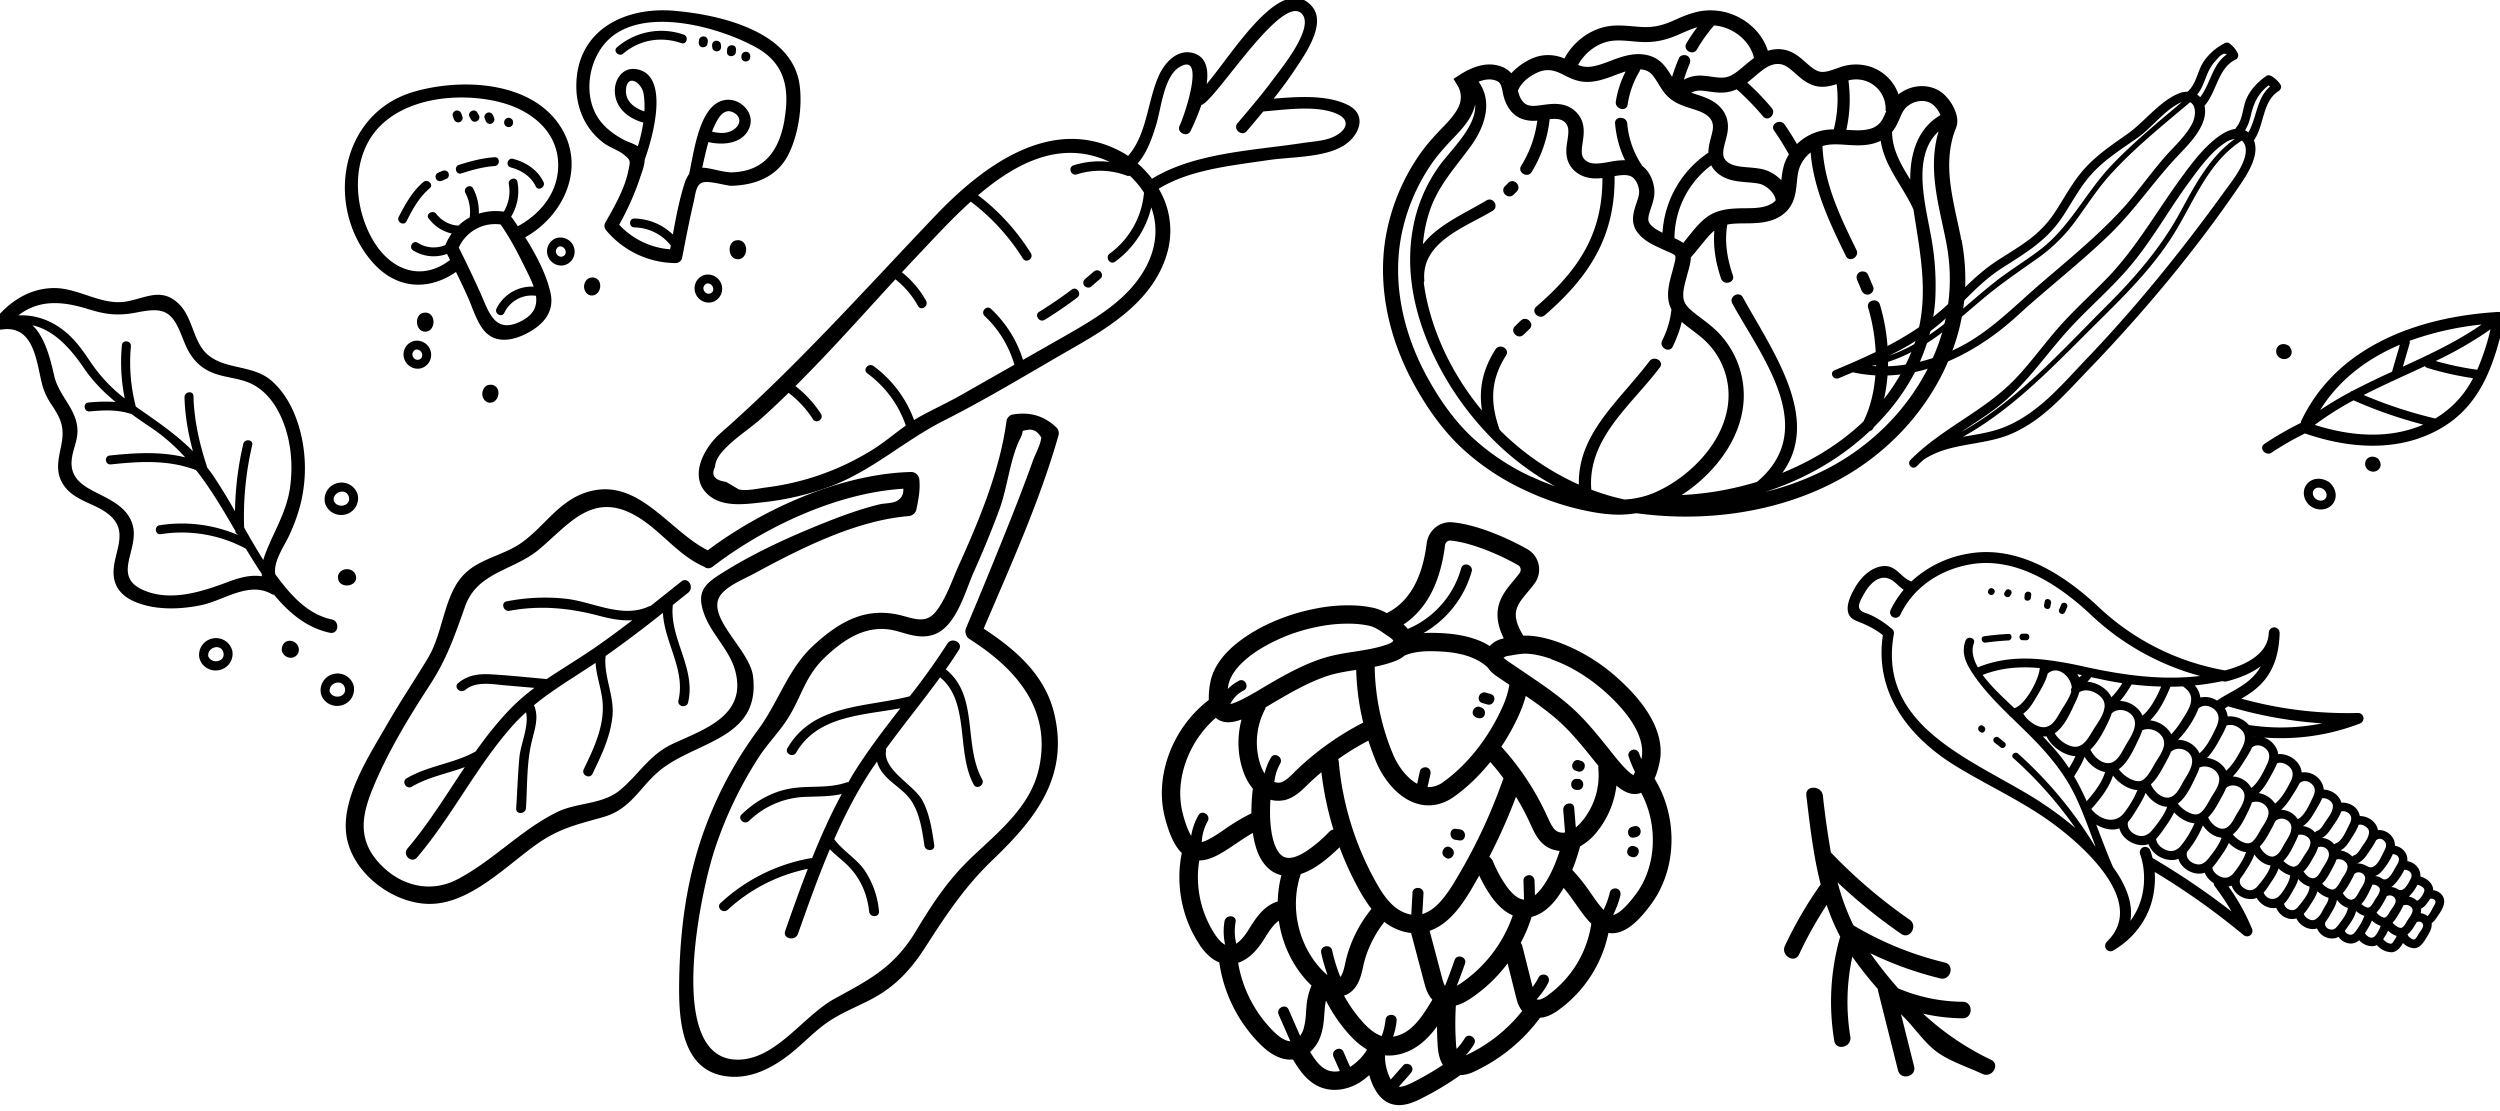<svg class="RCP__sc-7ntpx9-3 eRcuot" xmlns="http://www.w3.org/2000/svg"
     width="72" height="32" viewBox="0 0 72 32">
    <path d="m52.956 10.892.406-.17c1.718.381 3.444-.443 4.741-1.632.865-.792 1.796-1.508 2.64-2.323.717-.691 1.254-1.504 1.928-2.225.339-.362.88-.872.834-1.404a.664.664 0 0 0-.015-.091c.35-.396.392-1.099.899-1.332.066-.03.089-.123.059-.181a.798.798 0 0 0-.248-.29c-.034-.027-.093-.019-.13.001a1.627 1.627 0 0 0-.59.506c-.189.269-.213.636-.454.866a.225.225 0 0 0-.021.024.67.67 0 0 0-.275.058c-.554.235-.982.827-1.475 1.17-.421.294-.849.585-1.199.965-.368.399-.606.881-.906 1.326-.42.62-.953.914-1.564 1.303-.495.314-.887.698-1.297 1.115-.989 1.003-2.185 1.556-3.453 2.085-.16.067-.04.294.119.228zm10.571-8.653c.065-.17.133-.318.256-.459.108-.124.234-.288.349-.212-.42.289-.466.838-.766 1.231a.572.572 0 0 0-.088-.075c.119-.145.18-.304.249-.486zm-7.959 7.317c.748-.54 1.283-1.312 2.059-1.815.711-.46 1.316-.797 1.791-1.523.265-.404.487-.835.814-1.198.374-.415.854-.72 1.308-1.036.419-.292.742-.747 1.188-.994a.697.697 0 0 1 .107-.048c-.698.589-1.411 1.173-2.038 1.836-.725.767-1.182 1.752-2.028 2.403-.408.315-.851.579-1.259.896-.42.326-.814.683-1.224 1.021-.569.469-1.188.905-1.871 1.141a8.12 8.12 0 0 0 1.154-.686l-.001.002zm.306.063c.434-.319.836-.679 1.248-1.025.477-.401.982-.746 1.489-1.104a4.795 4.795 0 0 0 1.037-.959c.377-.483.685-1.005 1.095-1.464.7-.783 1.532-1.447 2.333-2.124.167.084.179.378.057.619-.154.3-.41.553-.639.798-.512.547-.916 1.172-1.428 1.72-.69.736-1.469 1.38-2.234 2.034-.822.701-1.567 1.503-2.558 1.96-.745.343-1.577.532-2.374.464.717-.123 1.375-.475 1.976-.917l-.001-.002zm9.53-7.434c-.037-.02-.092-.026-.131.001-.235.163-.428.36-.556.617-.136.272-.111.626-.312.866a.191.191 0 0 0-.025.043c-.174.023-.353.12-.508.235-.428.321-.763.775-1.075 1.203-.714.979-1.292 2.021-2.147 2.897-.453.464-.934.898-1.361 1.384-.417.473-.785.988-1.217 1.447-.895.953-2.131 1.44-3.047 2.365-.123.125.054.31.178.185.07-.072.144-.14.218-.206a.113.113 0 0 0 .022-.011c.777-.486 1.722-.364 2.544-.743.89-.409 1.485-1.12 2.157-1.816 1.579-1.638 3.089-3.443 4.366-5.321.24-.352.569-.877.402-1.29a.016.016 0 0 0 .006-.008c.294-.422.237-1.119.704-1.408.057-.035.1-.121.059-.181a.738.738 0 0 0-.278-.26l.001-.002zm-7.879 9.538c.769-.592 1.306-1.386 1.941-2.107.616-.7 1.343-1.297 1.937-2.017.614-.745 1.08-1.59 1.651-2.365.29-.394.61-.843 1.022-1.118a.63.63 0 0 1 .285-.114c-.738.531-1.156 1.349-1.587 2.138-.558 1.019-1.307 1.875-2.13 2.696-1.293 1.291-2.57 2.726-4.175 3.612.356-.235.717-.464 1.057-.725v.001zm7.107-7.135c-.117.346-.372.657-.585.951-1.207 1.672-2.522 3.299-3.951 4.793-.705.737-1.349 1.527-2.299 1.94-.409.177-.839.234-1.263.308 1.487-.825 2.665-2.102 3.883-3.305.779-.769 1.565-1.552 2.153-2.479.607-.958 1-2.106 1.992-2.746.117.088.157.28.071.536l-.001.001zm.122-.773a.472.472 0 0 0-.096-.064c.091-.143.134-.29.175-.465.08-.338.222-.613.502-.827.014.01.029.022.041.034-.394.342-.374.887-.624 1.323l.002-.002zM30.866 8.34c-.302.228-.615.441-.938.641-.151.093.007.323.159.23.323-.199.636-.413.938-.641.142-.107-.017-.337-.159-.23zm.821-.522c-.063-.054-.141-.037-.197.012-.076.068-.155.134-.232.199-.057.047-.081.124-.036.191.04.057.137.087.195.039.097-.081.192-.163.286-.246.056-.049.038-.149-.015-.195zm7.145-4.787c-.59-.306-1.447-.248-2.15-.19.222-.281.436-.568.633-.868.27-.41.916-1.311.453-1.809-.881-.948-2.261 1.37-3.016 2.257.058-.403-.004-.763-.352-.881-.468-.159-.847.249-1.016.618-.34.736-.342 1.71-.897 2.333l-.044-.032-.019-.009c-.009-.007-.018-.015-.029-.021-2.045-1.195-4.082.343-5.441 1.767-2.038 2.133-3.993 4.337-6.209 6.285-.495.435-.977 1.34-.253 1.843.418.29 1.057.188 1.521.137a7.98 7.98 0 0 0 1.854-.435c1.237-.45 2.158-1.327 3.31-1.909 1.278-.645 2.508-1.399 3.749-2.109 1.11-.636 2.276-1.379 2.671-2.66a2.347 2.347 0 0 0-.226-1.912c.906-.558 2.119-.668 3.157-.825.642-.096 1.613-.065 2.177-.423.445-.282.681-.87.127-1.158l-.001-.001zm-5.674 2.946c.187.514.163 1.089-.13 1.666-.498.983-1.509 1.548-2.438 2.079l-1.128.642a3.38 3.38 0 0 0-.92-1.467c-.132-.124-.312.083-.182.206.412.39.697.865.855 1.401-.499.284-.997.566-1.495.851-.415.236-.851.434-1.268.666l-.127.076a3.359 3.359 0 0 0-1.165-1.553c-.144-.107-.327.098-.182.207.524.389.899.896 1.109 1.505-.307.218-.593.464-.912.667a7.529 7.529 0 0 1-3.083 1.112c-.224.028-.582.113-.812.061l-.366-.217c-.334-.046-.443-.19-.322-.43.018-.212.13-.359.272-.51.315-.334.73-.593 1.073-.898.264-.235.52-.479.774-.727.278.213.511.462.701.757.097.152.327-.001.23-.153a3.187 3.187 0 0 0-.734-.798c.994-.987 1.931-2.046 2.88-3.076.267.212.483.466.651.768.088.157.317.003.23-.153a2.766 2.766 0 0 0-.694-.817c.151-.163.302-.325.455-.486.447-.47.961-1.038 1.528-1.549a6.11 6.11 0 0 1 1.5 1.637c.095.152.325 0 .23-.153a6.29 6.29 0 0 0-1.519-1.668c1.105-.942 2.398-1.613 3.792-.959a2.455 2.455 0 0 0-1.043.098c-.17.054-.075.315.095.26a2.18 2.18 0 0 1 1.435.036.13.13 0 0 0 .091.002c.161.15.297.315.408.488a2.437 2.437 0 0 1-.991 1.759c-.141.106.016.336.159.23a2.72 2.72 0 0 0 1.042-1.564l.001.004zm5.209-2.02c-.26.108-.594.122-.873.165-1.394.213-3.092.274-4.315 1.026a3.068 3.068 0 0 0-.414-.441c.272-.312.408-.713.531-1.105.142-.457.219-1.392.668-1.667.777-.474.153 1.39.009 1.685-.096.199.221.351.316.152a6.92 6.92 0 0 0 .312-.751.137.137 0 0 0 .051-.023c.477-.302 2.277-3.175 2.837-2.605.385.39-.579 1.565-.797 1.86-.331.448-.691.872-1.052 1.296-.143.169.122.397.266.228.16-.188.319-.376.476-.567.627-.049 1.518-.187 2.103.061.459.195.277.521-.118.686l-.001-.001z"/>
    <path d="M56.486 6.912c-.035-.188-.077-.377-.118-.565-.172-.794-.333-1.542-.149-2.31.026-.109.056-.207.093-.299a.586.586 0 0 0 .046-.375c0-.003 0-.007-.002-.012-.003-.014-.003-.028-.009-.043a1.286 1.286 0 0 0-.379-.607c-.353-.304-.905-.289-1.291.017a1.285 1.285 0 0 0-.84-.806 1.383 1.383 0 0 0-.875.035l-.083.029c-.195.069-.363.128-.514.074-.124-.045-.237-.145-.358-.251-.184-.163-.393-.348-.698-.379a.946.946 0 0 0-.395.043c-.142-.455-.512-.847-1.009-1.043a1.767 1.767 0 0 0-.988-.088 3.111 3.111 0 0 0-.639.225c-.069.029-.135.059-.203.086-.26.105-.505.149-.774.135-.086-.003-.172-.012-.26-.019-.239-.021-.486-.043-.74 0-.521.09-.997.453-1.246.927a1.153 1.153 0 0 0-.995.028 1.76 1.76 0 0 0-.533.396.72.72 0 0 0-.344-.211c-.335-.104-.721-.016-1.146.259l-.177.114.109.178a.637.637 0 0 1 .044.612c-.104.232-.296.434-.484.628-.221.23-.453.482-.658.78a5.965 5.965 0 0 0-.925 2.16c-.3 1.437-.011 3.04.818 4.511.409.728.846 1.304 1.334 1.762a6.995 6.995 0 0 0 1.814 1.212c.656.311 1.34.527 2.03.645.242.041.472.062.691.062.17 0 .333-.017.495-.041.477.064.954.097 1.425.097 1.549 0 3.041-.344 4.304-1.006 1.707-.896 2.985-2.417 3.506-4.174.266-.903.31-1.841.13-2.787l-.005.002zM54.61 3.625c.035-.067.067-.137.097-.206.054-.126.102-.235.181-.316.196-.199.56-.278.79-.08a.794.794 0 0 1 .207.292c-.665.387-.874 1.117-.87 1.857-.265-.429-.521-.861-.523-1.373.044-.054.084-.112.119-.176v.002zm-1.375-1.309a.886.886 0 0 1 .472.007.85.85 0 0 1 .598.873h.021c-.007.019-.016.036-.023.052a2.306 2.306 0 0 1-.081.175.573.573 0 0 1-.37.289c-.205.057-.426.043-.66.028h-.018c.107-.47.124-.942.061-1.423h-.002zm-1.978-.47c.165.017.298.135.451.271.139.123.296.263.5.335.249.09.485.036.688-.029.054.439.024.875-.083 1.304a1.487 1.487 0 0 0-1.06.422c-.112-.192-.228-.38-.356-.562s-.431-.009-.303.175c.154.22.294.448.426.683a1.493 1.493 0 0 0-.132.28 2.225 2.225 0 0 0-.084.469 1.14 1.14 0 0 0-.521-.316c-.139-.033-.283-.045-.423-.057-.27-.022-.505-.042-.655-.199-.117-.126-.083-.294-.012-.557a3.37 3.37 0 0 0 .054-.228c.083-.448-.125-.806-.582-1.006-.111-.048-.221-.083-.328-.118a3.304 3.304 0 0 1-.13-.043.54.54 0 0 1 .293-.059c.075.005.151.016.223.026.237.033.505.069.793-.066.272.242.526.503.761.782.144.171.392-.074.248-.244a7.473 7.473 0 0 0-.704-.731c.07-.054.139-.111.205-.168.248-.211.461-.391.725-.365l.005.002zm-.121 3.928c-.016.017-.031.033-.051.048-.214.169-.52.173-.843.176-.089 0-.179.002-.263.007-.219.012-.502.045-.749.199-.216.135-.377.33-.519.503-.041.048-.079.097-.118.147l-.116.144a1.355 1.355 0 0 0-.249-.137h-.003a2.634 2.634 0 0 1 1.058-2.099.68.68 0 0 0 .107.152c.265.282.623.311.941.337.128.01.249.021.354.045.206.05.451.292.453.477h-.002zm-4.763-4.589c.196-.035.405-.016.624.003.093.009.186.016.277.021.333.016.64-.036.961-.168.072-.029.144-.061.216-.092.147-.064.288-.124.431-.166-.112.15-.219.304-.314.467-.112.194.191.368.304.175.14-.242.302-.47.485-.683l.005-.009c.128.01.256.038.377.086.398.156.696.489.776.851a4.898 4.898 0 0 0-.267.214c-.14.119-.274.233-.41.297-.169.081-.335.057-.544.028a3.968 3.968 0 0 0-.255-.029.96.96 0 0 0-.544.116c.047-.152.098-.303.163-.45.037-.086.025-.185-.063-.237-.074-.043-.203-.024-.24.062a5.516 5.516 0 0 0-.2.543.365.365 0 0 0-.016-.026c-.142-.232-.302-.493-.655-.59-.404-.109-.784.033-1.119.161l-.119.045c-.184.067-.397.137-.593.119a.658.658 0 0 1-.203-.054c.188-.349.547-.622.925-.686h-.002zm-2.125.918c.256-.123.461-.112.768.045.172.088.366.187.596.207.288.024.554-.062.783-.145l.124-.047c.1-.038.2-.074.3-.105-.14.273-.235.562-.283.866-.033.218.304.311.339.092.053-.339.16-.654.337-.949a.207.207 0 0 0 .025-.069.799.799 0 0 1 .13.019c.175.048.263.182.395.396.056.092.114.185.186.275.212.263.504.356.761.437.102.033.197.062.286.102.353.154.356.379.328.534-.012.064-.03.13-.047.197-.035.13-.074.282-.075.439a2.992 2.992 0 0 0-1.321 2.307c-.144-.071-.279-.149-.361-.256-.079-.1-.051-.218.03-.46.051-.152.103-.309.098-.479-.009-.259-.124-.564-.361-.74a.147.147 0 0 0-.019-.04 2.528 2.528 0 0 1-.402-1.171c-.019-.22-.37-.221-.351 0 .033.372.126.726.288 1.056a2.176 2.176 0 0 0-.441.047c-.037.007-.074.014-.109.019-.226.036-.426.059-.575-.052-.119-.088-.146-.207-.102-.489.044-.278.098-.624-.177-.906-.251-.258-.579-.258-.839-.227l-.135.017c-.162.022-.312.045-.432 0-.179-.067-.249-.296-.274-.412.074-.195.268-.384.53-.508v-.002zm-.151 11.625a6.595 6.595 0 0 1-1.702-1.136c-.454-.427-.865-.968-1.251-1.658-.777-1.383-1.051-2.879-.772-4.215a5.523 5.523 0 0 1 .858-2.002c.19-.273.407-.51.614-.728.203-.211.432-.451.567-.752.033-.074.056-.15.074-.227.04.636-.69 1.29-1.034 1.769a4.42 4.42 0 0 0-.774 1.888c-.197 1.195.072 2.405.577 3.494a8.716 8.716 0 0 0 1.681 2.433 7.882 7.882 0 0 0 1.856 1.413 7.471 7.471 0 0 1-.691-.282l-.004.003zm2.693.658a6.47 6.47 0 0 1-.961-.284c-.114-1.485 1.161-2.434 1.975-3.522.134-.18-.17-.353-.303-.175-.832 1.112-2.065 2.07-2.03 3.551a7.59 7.59 0 0 1-2.278-1.573c-.279-.773-.275-1.43.181-2.146.121-.188-.183-.363-.304-.175-.376.59-.484 1.155-.388 1.762-.765-.922-1.325-2.011-1.584-3.155a5.615 5.615 0 0 1-.093-.531.136.136 0 0 0 .014-.08c-.079-1.1 1.195-1.52 1.969-1.987.193-.116.016-.415-.177-.299-.598.36-1.397.7-1.832 1.264.026-.285.075-.567.158-.842.24-.814.755-1.337 1.232-1.999.405-.562.626-1.28.214-1.841.153-.061.318-.09.463-.045.153.047.184.097.234.354.072.386.268.655.554.762a.989.989 0 0 0 .44.048 3.27 3.27 0 0 1-.465 1.305c-.116.192.188.365.304.175.286-.47.458-.98.518-1.522.224-.022.356.005.447.099.119.123.1.285.058.553-.032.201-.097.616.275.889.242.178.521.18.739.156.005 1.61-.688 2.654-1.905 3.704-.17.147.079.391.248.244 1.295-1.119 2.03-2.286 2.007-4.004.168-.029.335-.052.461.002.153.066.24.278.246.444.003.093-.035.209-.077.33-.084.252-.189.565.039.858.182.235.458.358.702.467l.112.052.067.029c.062.028.177.076.195.114.025.052-.014.194-.037.278l-.019.073c-.012.05-.026.102-.04.152-.063.233-.137.5-.098.773a.86.86 0 0 0 .086.268 2.54 2.54 0 0 1-.267.896c-.098.199.203.375.304.175.114-.232.203-.469.26-.712.005.003.01.009.016.014.091.076.186.149.281.221.15.112.288.218.412.341.435.432.667 1.029.637 1.636-.06 1.222-1.114 2.244-2.067 2.677a2.509 2.509 0 0 1-.923.225l.004.002zm3.804-.506a8.876 8.876 0 0 1-2.162.377c.897-.581 1.729-1.58 1.786-2.751a2.598 2.598 0 0 0-.765-1.961c-.144-.143-.304-.263-.456-.379a5.888 5.888 0 0 1-.265-.207c-.156-.131-.23-.24-.248-.368-.026-.187.03-.389.088-.602l.044-.163.018-.064c.026-.1.06-.221.06-.348.087-.097.17-.195.248-.294.037-.047.075-.095.114-.14.1-.121.202-.244.317-.339-.037.469.038.928.195 1.383.072.209.411.119.339-.092-.163-.479-.246-.965-.16-1.465a1.78 1.78 0 0 1 .261-.029c.079-.003.161-.005.246-.005.365-.003.781-.009 1.112-.271.316-.251.353-.603.384-.915.014-.14.028-.273.065-.387a1.02 1.02 0 0 1 .331-.469c.088 1.063.548 2.025 1.016 2.983.098.201.402.026.304-.175-.47-.96-.933-1.914-.979-2.991.009-.002.016-.007.025-.009.203-.057.425-.043.658-.028.261.017.532.035.809-.045.067-.019.126-.043.186-.071.105.73.637 1.304.942 1.976.217 1.411.509 2.723-.063 4.117a5.726 5.726 0 0 1-.784 1.34c.202-.889.13-1.895-.119-2.715-.065-.213-.403-.123-.338.092.301.994.338 2.326-.137 3.275-.663.633-1.469 1.127-2.337 1.48 1.147-1.568-.302-3.538-1.135-5.057-.107-.195-.41-.021-.304.175.851 1.551 2.52 3.622.712 5.14h-.007zm5.341-4.304c-.486 1.646-1.686 3.073-3.29 3.913a8.15 8.15 0 0 1-1.811.68c1.125-.363 2.167-.951 3.016-1.755a.152.152 0 0 0 .102-.083l.01-.024c.246-.244.477-.505.686-.787.637-.861 1.02-1.84 1.088-2.905a7.729 7.729 0 0 0-.13-1.852c-.167-.925-.541-2.277.226-2.981-.014.05-.03.1-.042.152-.207.863-.026 1.694.147 2.5.04.185.081.37.116.555.169.878.126 1.75-.121 2.587h.002zM53.61 8.359c.035.086.118.147.216.121.084-.022.158-.126.123-.213a11.744 11.744 0 0 0-.155-.365c-.038-.086-.165-.106-.24-.062-.09.052-.102.15-.063.237.04.093.081.187.119.282zm-9.927-2.846c.155-.162-.093-.406-.247-.244l-.091.093c-.16.157.087.403.248.244a3.99 3.99 0 0 0 .091-.093zm.117 3.719c-.056.054-.114.107-.168.162-.16.159.09.403.248.244l.168-.162c.163-.154-.084-.398-.248-.244zm-9.253 17.979c.175.259.363.426.569.507a4.163 4.163 0 0 0 1.187 2.365c.316.314.63.458.935.431.171.285.406.653.811.805.33.125.73.079 1.08-.127.107-.062.208-.142.305-.23.039.133.084.262.151.383.112.209.248.347.412.421.316.139.645.016.899-.11l.015-.008c.392-.193.77-.418 1.125-.67.006-.003.009-.011.014-.014a.994.994 0 0 0 .423-.111 4.942 4.942 0 0 0 1.882-1.544c.034-.003.069-.004.103-.011.173-.039.316-.13.434-.214a3.645 3.645 0 0 0 1.431-2.217.495.495 0 0 0 .096.011c.359 0 .71-.26 1.139-.845.745-1.018.773-2.499.093-3.608.07-.156.116-.328.146-.479.148-.73-.255-1.552-1.167-2.378a5.264 5.264 0 0 0-1.769-1.08c-.356-.124-.664-.184-.946-.183-.014 0-.029.003-.044.003-.387-.639-.195-.871.117-1.245.072-.087.144-.174.211-.265a.674.674 0 0 0-.214-.983c-.562-.319-1.465-.714-2.164-.773a.675.675 0 0 0-.352.066.7.7 0 0 0-.381.546c-.128 1.017-.514 1.691-1.151 2.004a1.406 1.406 0 0 0-.373-.15 3.092 3.092 0 0 0-.536-.07 4.712 4.712 0 0 0-1.169.096 5.76 5.76 0 0 0-1.42.477c-.18.089-.352.188-.511.292-.621.407-.981.866-1.073 1.359a2.348 2.348 0 0 0-.042.497c-1.05.804-1.576 2.197-1.26 3.401.129.492.285.817.483 1.007-.185.9.002 1.88.512 2.638l-.001.003zm2.276 2.005.34.774c-.169-.01-.351-.152-.481-.281a3.644 3.644 0 0 1-1.024-1.981c.271-.087.525-.318.757-.694.115-.185.253-.408.415-.516.101.686.411 1.342.904 1.83a.56.56 0 0 0 .038.033 1.937 1.937 0 0 0-.147.622l-.012.149a2.055 2.055 0 0 1-.077.503.722.722 0 0 1-.093.177l-.331-.757c-.082-.186-.368-.043-.287.142l-.002.001zm2.537 1.019.001.016a1.66 1.66 0 0 1-.477.478l-.192-.438c-.082-.186-.368-.043-.287.142l.182.412a.631.631 0 0 1-.342-.018c-.21-.079-.361-.284-.514-.531a1.1 1.1 0 0 0 .309-.48c.073-.214.088-.427.103-.633.003-.046.006-.094.011-.141.007-.073.018-.151.033-.227.175.346.393.666.651.957.128.145.304.322.527.45 0 .005-.003.008-.003.013l-.003-.001zm-1.312-2.801c.047.22.111.436.186.647a1.046 1.046 0 0 1-.123-.105c-.711-.708-.974-1.828-.654-2.788.002-.006 0-.009.002-.015a1.91 1.91 0 0 0 .439-.212c.218-.14.438-.321.681-.561.161.432.354.851.578 1.252.095.168.207.351.342.523-.365.449-.626.98-.751 1.539l-.007.034c-.032.147-.069.308-.138.389a4.725 4.725 0 0 1-.237-.764c-.043-.198-.355-.138-.314.062l-.003-.001zm2.632-1.723-.035.632a1.07 1.07 0 0 1-.506-.25c-.22-.191-.378-.449-.519-.7a8.683 8.683 0 0 1-1.065-3.47c-.001-.021-.01-.04-.017-.059.277-.2.568-.374.871-.535.066.206.141.41.224.612.201.48.624 1.052 1.204 1.212.349.096.709.026 1.035-.205.38-.27.734-.61 1.049-1.002.135.153.263.31.381.473-.003.008-.01.014-.013.023a15.666 15.666 0 0 1-1.429 3.005c-.22.359-.515.766-.897.878l.033-.591c.012-.202-.307-.222-.319-.02l.002-.001zm-3.393-3.48-.019.019c-.136.133-.266.26-.4.287a.332.332 0 0 1-.171-.018c.002-.01.008-.018.009-.03.021-.174.076-.341.163-.497.101-.176-.163-.349-.266-.173a1.673 1.673 0 0 0-.182.459 1.2 1.2 0 0 1-.129-.28 2.052 2.052 0 0 1 .14-1.569c.01-.019.014-.04.018-.06l.019-.009.09-.054c.516-.306 1.05-.621 1.612-.82.286-.099.579-.146.888-.193.013.512.08 1.019.201 1.518a8.188 8.188 0 0 0-1.976 1.42l.003.001zm-.327.82c.295-.057.506-.264.678-.431l.019-.019c.128-.126.262-.244.399-.361.066.556.18 1.11.347 1.649a.252.252 0 0 0-.121.067 3.94 3.94 0 0 1-.667.563c-.294.189-.52.236-.672.14-.276-.174-.409-.829-.354-1.627a.83.83 0 0 0 .374.016l-.002.001zm1.822 5.595.011-.006c.324-.167.404-.524.462-.787l.007-.034c.103-.46.314-.894.607-1.267.236.18.505.291.77.318l.378 1.428c.036.134.091.338.235.494-.172.286-.35.58-.589.794a1.083 1.083 0 0 1-.541.272c.05-.153.088-.308.101-.468.018-.203-.299-.221-.319-.02a1.825 1.825 0 0 1-.111.468c-.178-.057-.359-.192-.561-.419a4.063 4.063 0 0 1-.525-.746c.024-.009.05-.015.072-.026l.002-.001zm2.627 1.512c.017.232.073.394.146.512a8.451 8.451 0 0 1-.891.515c-.113.056-.265.122-.379.113l.34-.385c.058-.066.076-.154.014-.222-.05-.057-.168-.076-.224-.011l-.361.41a1.442 1.442 0 0 1-.166-.696c.381.036.789-.111 1.129-.417a2.5 2.5 0 0 0 .368-.418c.002.2.009.402.023.601zm2.265-1.403a.855.855 0 0 0 .166.36 4.448 4.448 0 0 1-1.631 1.282c.092-.099.173-.207.244-.324.106-.174-.159-.347-.266-.173a1.712 1.712 0 0 1-.237.309c-.005-.03-.01-.058-.013-.099a8.503 8.503 0 0 1-.008-1.151c.12-.031.25-.089.404-.188a4.391 4.391 0 0 0 1.086-1.025l.252 1.007.003.001zm-1.63-.418a.798.798 0 0 1-.087.05c.081-.211.162-.421.235-.635.066-.194-.235-.293-.301-.099-.085.25-.178.497-.275.743-.041-.069-.068-.172-.085-.236l-.357-1.352c.519-.18.877-.667 1.141-1.096.1-.164.193-.331.287-.497.121.254.242.46.373.641.205.275.407.43.593.507a3.89 3.89 0 0 1-1.522 1.974l-.002.001zm2.539.324a.708.708 0 0 1-.235.125.143.143 0 0 1-.091-.006c.128-.145.241-.297.329-.469.04-.078.034-.166-.044-.219-.064-.043-.181-.03-.222.046a2.249 2.249 0 0 1-.181.288l-.295-1.175a.261.261 0 0 0-.047-.096c.128-.241.234-.489.312-.748.394-.097.698-.44.924-.837.13.153.247.322.362.483.143.203.28.399.435.549a3.097 3.097 0 0 1-1.246 2.057l-.002.001zm-.377-2.88c-.003-.136-.006-.273-.011-.408-.002-.086-.055-.16-.147-.168-.079-.005-.173.062-.172.148l.016.556c-.153-.011-.317-.133-.489-.364a3.709 3.709 0 0 1-.413-.754.265.265 0 0 0-.1-.112c.29-.562.547-1.14.77-1.731.156.253.295.516.418.789l.012.024c.096.214.216.48.472.634a.83.83 0 0 0 .357.111c-.188.591-.452 1.062-.712 1.277l-.001-.002zm.815-2.457.053.651a.355.355 0 0 1-.233-.034c-.115-.069-.19-.231-.268-.403l-.012-.024a7.71 7.71 0 0 0-1.322-2.009c.193-.292.368-.602.514-.932.083-.188.146-.364.189-.531.288.197.572.402.833.622.443.373.817.842 1.179 1.295l.068.085.013.017c-.002.02-.008.041-.005.061a2.07 2.07 0 0 1-.454 1.514 1.438 1.438 0 0 1-.193.196l-.046-.569c-.017-.202-.33-.139-.314.062l-.001-.002zm2.106 2.407c-.356.487-.564.601-.668.62.087-.179.16-.364.207-.558.02-.085-.012-.169-.098-.199-.075-.026-.183.018-.202.1a2.433 2.433 0 0 1-.183.511c-.113-.117-.231-.285-.35-.454a5.39 5.39 0 0 0-.551-.698c.103-.257.177-.499.225-.679a1.61 1.61 0 0 0 .478-.409c.316-.385.51-.853.569-1.34.213.182.428.284.656.227.019-.005.035-.015.054-.022.49.91.449 2.102-.136 2.9zm-2.451-6.745c.551.193 1.1.529 1.591.974.534.486 1.146 1.21 1.008 1.891-.001.008-.004.011-.003.018-.02-.051-.042-.101-.059-.153-.026-.081-.093-.141-.185-.124-.076.014-.153.104-.127.184.052.159.116.312.189.46a.282.282 0 0 0-.041.09c-.088-.038-.26-.185-.603-.616l-.067-.084c-.379-.474-.768-.964-1.251-1.369-.406-.342-.853-.64-1.285-.932l-.407-.276c-.098-.069-.125-.099-.133-.1l-.001-.002a.215.215 0 0 1 .114-.054l.114-.019c.132-.023.269-.047.38-.048.221-.001.471.05.77.153l-.003.004zm-3.063-3.271c.009-.077.072-.152.155-.147.573.049 1.39.389 1.947.705.053.03.071.077.078.104a.156.156 0 0 1-.026.122c-.058.08-.121.158-.184.233-.309.37-.685.822-.274 1.654a.724.724 0 0 0-.406.221c-.044-.027-.088-.057-.135-.081-.487-.246-1.029-.289-1.447-.299a3.793 3.793 0 0 0-.323.005 2.987 2.987 0 0 0 1.386-1.769c.056-.196-.245-.295-.301-.099a2.68 2.68 0 0 1-1.538 1.75.898.898 0 0 0-.123-.129c.657-.434 1.058-1.196 1.194-2.273h-.005zm-1.186 3.184.016-.015c.004-.002.007-.001.01-.003.216-.093.492-.135.844-.125.384.009.83.046 1.222.242.12.06.232.138.33.227.08.129.204.215.276.264l.345.234a2.594 2.594 0 0 1-.202.644c-.394.882-1.014 1.667-1.704 2.155a.697.697 0 0 1-.451.145l.082-.363c.018-.084-.01-.17-.098-.199-.074-.024-.184.016-.202.1l-.082.368c-.301-.167-.555-.518-.689-.837a6.814 6.814 0 0 1-.533-2.532c.162-.033.325-.074.488-.129.11-.038.235-.083.349-.175l-.001-.002zm-4.747.709a1.154 1.154 0 0 0-.32.237l.013-.093c.063-.344.346-.685.839-1.01a5.01 5.01 0 0 1 1.74-.691 4.212 4.212 0 0 1 1.036-.086c.163.008.31.027.447.058.157.035.287.125.441.229l.096.065c.131.087.152.126.155.131a.112.112 0 0 1-.034.042.36.36 0 0 1-.056.035.94.94 0 0 1-.128.049c-.289.098-.585.144-.898.193-.329.05-.671.105-1.011.224-.614.214-1.171.545-1.712.864l-.09.054c-.44.259-.657.348-.764.368a.826.826 0 0 1 .381-.389c.182-.092.045-.375-.139-.282l.004.003zm-1.616 3.819c-.248-.945.158-2.072.954-2.755.013.012.025.027.042.038.193.131.43.11.697.011-.127.474-.12.978.032 1.445.073.226.17.402.293.545a5.972 5.972 0 0 0-.042.713 5.75 5.75 0 0 0-.776.465c-.238.162-.481.324-.653.362.01-.211.065-.413.17-.598.101-.176-.163-.349-.266-.173a1.706 1.706 0 0 0-.208.594c-.074-.12-.158-.319-.245-.646l.002-.001zm.472 1.354c.336.002.672-.222 1.027-.461.167-.113.338-.23.519-.331.065.459.224.897.575 1.116.068.041.15.078.248.102-.066.247-.1.5-.105.755-.409.12-.652.509-.833.802-.095.154-.223.323-.363.415a1.53 1.53 0 0 1-.018-.629c.034-.201-.284-.22-.319-.02-.04.228-.031.457.017.679-.093-.048-.19-.144-.29-.294a3 3 0 0 1-.455-2.134l-.003-.001zm7.491-.577c.203.031.226-.284.025-.316l-.113-.017c-.203-.031-.225.284-.024.316l.113.017zm3.409-1.989c.193.064.297-.236.104-.299l-.054-.018c-.193-.064-.297.236-.104.299l.054.018zm-.044.533.039.002c.205.016.229-.297.025-.316l-.039-.002c-.205-.016-.229.297-.025.316zm-2.562-2.46c.195.058.301-.242.104-.299l-.139-.041c-.195-.058-.301.242-.104.299l.139.041zm4.239 4.084c-.193-.064-.297.235-.104.299a.198.198 0 0 0 .026.008c.193.064.297-.236.104-.299l-.026-.008zm-4.467-3.686c.205.02.227-.295.024-.316l.033.009c-.17-.113-.347.153-.178.265a.257.257 0 0 0 .12.041zm-.973 4.011c.162.121.34-.144.178-.265l-.023-.017c-.162-.121-.34.144-.178.265l.023.017zm5.441-.901-.059.015c-.199.049-.141.359.058.31l.059-.015c.199-.049.141-.359-.058-.31zm-24.391-2.253c-.091.159.16.288.252.131.616-1.062 1.898-1.07 3-1.276-.48.619-.958 1.239-1.368 1.907-.046.074-.086.151-.129.225a.125.125 0 0 0-.065.007c-.556.191-1.141.066-1.707.193-.502.111-.931.37-1.301.723-.132.126.075.318.207.193a2.452 2.452 0 0 1 1.634-.696c.357-.015.698-.006 1.04-.082-.324.598-.6 1.219-.855 1.85-.015-.001-.03-.004-.046-.001a5.12 5.12 0 0 0-2.59 1.292c-.135.123.072.316.207.193a4.831 4.831 0 0 1 2.307-1.179c-.23.591-.442 1.19-.651 1.786-.082.23.289.31.369.082.287-.813.578-1.633.917-2.433.147.155.32.282.484.437.382.365.592.837.648 1.359.019.181.303.17.283-.011a2.518 2.518 0 0 0-.409-1.17c-.239-.349-.636-.568-.88-.904.302-.685.644-1.352 1.057-1.982.056-.085.115-.168.174-.253.049.183.16.343.32.495.246.234.53.394.709.698.214.365.276.814.337 1.225.026.18.311.17.283-.011-.064-.438-.129-.884-.336-1.279-.242-.46-1.151-.878-1.051-1.451a.166.166 0 0 0-.002-.045c.505-.696 1.052-1.362 1.557-2.058.865.696.46 2.156.969 3.088.088.16.328.01.243-.15-.552-1.01-.086-2.404-1.047-3.168.13-.185.257-.373.379-.565.13-.206-.205-.38-.335-.174a19.647 19.647 0 0 1-1.083 1.514c-1.258.323-2.782.217-3.521 1.494l-.001-.001zm-8-3.953c.882-.162 1.712-.082 2.571.144.335.089.647.149.961.129-.368.282-.742.559-1.125.822-.441.3-.899.574-1.339.872-.529-.046-1.06-.104-1.589-.135-.361-.022-.682.014-.965.254-.139.119.069.311.207.193.307-.261.784-.162 1.149-.131l.844.073a5.69 5.69 0 0 0-.627.536c-.396.396-.742.837-1.068 1.295-.625.351-1.365.407-1.986.773-.159.093-.009.334.149.242.474-.28 1.017-.376 1.526-.564-.533.795-1.035 1.618-1.651 2.344-.157.186.118.444.276.257 1.025-1.205 1.729-2.663 2.786-3.833a4.99 4.99 0 0 1 .351-.347c.094.398-.157.914-.191 1.305-.044.488-.061.977-.092 1.464-.01.183.272.17.283-.011.038-.62.017-1.282.159-1.889.09-.385.222-.716.071-1.074.554-.454 1.173-.816 1.774-1.219.018.346.143.674.191 1.035.096.722-.225 1.395-.532 2.029-.08.164.171.296.252.131.255-.527.522-1.08.576-1.672.054-.584-.264-1.154-.197-1.722a33.672 33.672 0 0 0 1.649-1.242c.044.862.656 1.644.447 2.522-.042.178.236.24.278.061.235-.992-.545-1.843-.439-2.81.147-.117.296-.235.442-.353.189-.151-.008-.474-.198-.322-.296.235-.592.473-.889.707a.16.16 0 0 0-.054.014c-.754.346-1.594-.127-2.352-.221a5.672 5.672 0 0 0-1.734.072c-.18.032-.097.304.081.273l.003-.003zm-1.488-.837c-.438.668-.458 1.526-.879 2.222-.383.634-.794 1.244-1.163 1.888-.512.892-1.352 2.155-1.165 3.242.183 1.072 1.38 1.956 2.443 1.927 1.154-.033 2.182-1.128 3.071-1.746.632-.439 1.153-.548 1.875-.754.88-.254 1.076-.964 1.785-1.46 1.061-.742 2.74-.867 2.529-2.598-.085-.687-1.125-1.513-1.022-2.134.063-.387.687-.623 1.045-.816 1.334-.721 2.924-1.533 4.457-1.66.104-.009.201-.08.223-.184.061-.285.115-.567.088-.859-.012-.128-.109-.231-.244-.227-2.005.051-4.247 1.055-5.851 2.255-1.175-.592-2.067-2.225-3.61-1.628-.721.28-1.14.979-1.754 1.411-.603.424-1.394.469-1.826 1.124l-.001-.001zm2.313-.914c.839-.689 1.512-1.665 2.724-1.03.768.403 1.249 1.164 2.05 1.512.066.054.158.069.249-.002 1.492-1.142 3.579-2.127 5.49-2.243.001.151-.034.258-.178.347-.118.074-.37.071-.501.101-.568.137-1.122.343-1.665.561-.943.38-1.89.811-2.759 1.345-.588.361-.892.569-.624 1.28.214.567.716 1.008.879 1.589.365 1.308-.88 1.698-1.78 2.117-.689.32-.959.852-1.516 1.326-.518.441-1.242.356-1.84.652-1.035.512-1.843 1.403-2.868 1.935-.755.391-1.586.196-2.181-.405-.683-.692-.586-1.389-.252-2.208.424-1.038 1.031-2.039 1.642-2.979.502-.772.723-1.434 1.023-2.277.35-.983 1.382-1.024 2.113-1.624l-.005.003zm12.128.398c-.188.418-.361.939-.631 1.315-.272.382-.537.312-.977.19-1.04-.288-1.807.121-2.598.849-.738.68-1.004 1.631-1.593 2.426a11.386 11.386 0 0 0-1.315 2.296c-.689 1.6-.933 3.242-.958 4.967-.016 1.092.06 2.626 1.466 2.728.636.047 1.216-.256 1.707-.636.355-.276.666-.614 1.029-.88.412-.301.872-.475 1.32-.708.667-.346 1.133-.833 1.539-1.461.62-.96 1.143-1.767 1.974-2.564 1.24-1.19 2.198-2.397 1.767-4.208-.266-1.115-1.112-1.843-2.032-2.446.776-1.823 1.617-3.67 2.157-5.575a.233.233 0 0 0-.069-.225c-.362-.342-.783-.451-1.266-.364-.075.014-.153.101-.163.175-.193 1.432-.767 2.811-1.356 4.123v-.003zm1.979-3.86c.267-.035.361.224.379.218-.017.204-.171.478-.234.653a56.639 56.639 0 0 1-.792 2.065 152.22 152.22 0 0 1-1.141 2.773.245.245 0 0 0-.002.19.237.237 0 0 0 .101.13c1.344.853 2.396 2.038 1.989 3.769-.247 1.053-1.135 1.769-1.887 2.479-.714.673-1.149 1.339-1.655 2.177-.62 1.025-1.324 1.38-2.323 1.926-.89.486-1.641 1.679-2.692 1.757-2.248.169-1.179-4.793-.788-5.995a11.44 11.44 0 0 1 1.299-2.73c.252-.385.58-.712.825-1.098.404-.64.493-1.22 1.084-1.775.58-.546 1.234-.954 2.031-.747.352.092.65.221 1.019.128.704-.175.968-1.263 1.227-1.838.264-.589.51-1.186.734-1.792.232-.629.304-1.471.605-2.052.116-.224-.023-.203.222-.234l-.001-.004zM6.684 18.722a.482.482 0 0 0-.571-.332.481.481 0 0 0-.371.561c.001.006.005.011.008.017.001.005 0 .01.002.015.08.247.35.38.601.306a.478.478 0 0 0 .333-.569l-.001.001zm-.686.179c-.035-.261.365-.379.435-.11.069.268-.336.352-.435.11zm3.242 1.071c.001.006.005.011.008.017.001.005 0 .01.002.015.08.247.35.38.601.306a.478.478 0 0 0 .333-.569.482.482 0 0 0-.571-.332.481.481 0 0 0-.371.561l-.001.001zm.691-.162c.069.268-.336.352-.435.11-.035-.261.365-.379.435-.11zM-.127 9.181a.169.169 0 0 0-.007.219.174.174 0 0 0 .189.09c.944-.14.996.979 1.165 1.604.055.205.146.384.263.56.286.424.38.669.282 1.166-.084.421-.189.788.081 1.17.33.466.946.506 1.343.875.578.536-.035 1.185.101 1.818.086.404.426.608.802.723.537.164 1.146.136 1.691.025.664-.136 1.376-.698 2.037-.324a.145.145 0 0 0 .073.021c.424.513.93.952 1.609 1.096.247.053.297-.332.053-.384-.721-.154-1.216-.74-1.628-1.305-.054-.371.25-.793.394-1.098.141-.299.257-.608.337-.93a4.274 4.274 0 0 0 .009-2.005c-.135-.564-.394-1.138-.84-1.53-.529-.467-1.302-.319-1.819-.736-.454-.366-.438-1.075-.856-1.482-.496-.482-.932-.177-1.508-.072-.715.13-1.382-.396-2.104-.386-.684.011-1.246.374-1.667.885l.002-.002zm7.664 7.415c-.317-.047-.632.036-.966.162-.72.27-1.582.558-2.349.275-1.05-.388-.22-1.153-.393-1.879-.11-.46-.508-.688-.904-.89-.432-.219-.903-.424-.862-.994.019-.274.153-.53.167-.806.032-.648-.534-1.038-.669-1.643-.116-.512-.269-1.111-.626-1.453.62.139 1.09.659 1.478 1.228.265.389.575.7.916.981a4.565 4.565 0 0 0-.783.016c-.167.016-.131.272.035.256.395-.037.788-.056 1.171.066.008.003.016.002.024.003.192.138.391.274.595.412.368.249.682.534.963.842-.706-.175-1.434-.131-2.175-.053-.167.018-.133.273.035.256.843-.09 1.657-.138 2.453.165.428.543.776 1.141 1.129 1.745l.001.004a.105.105 0 0 0 .056.093l.014.024a4.102 4.102 0 0 0-2.25-.278c-.166.025-.131.281.035.256a3.89 3.89 0 0 1 2.45.419c.145.242.296.484.455.722.002.023.003.045.007.068l-.004.002zM2.571 8.91c.497.159.863.188 1.371.088.664-.131.946-.095 1.211.482.103.223.172.459.298.671.199.335.464.533.84.643.336.098.687.117.999.284.36.192.615.525.786.889.299.633.375 1.388.277 2.077-.1.697-.452 1.236-.7 1.875a2.067 2.067 0 0 0-.07.21 21.55 21.55 0 0 1-.552-.939 8.95 8.95 0 0 1 .233-2.37c.038-.163-.221-.195-.258-.034a9.095 9.095 0 0 0-.238 1.94 15.084 15.084 0 0 0-.655-1.067c-.049-.07-.1-.136-.151-.202v-.004l-.002-.014-.001-.006c-.216-.652-.37-1.338-.387-2.027-.004-.166-.262-.13-.258.035.012.525.105 1.046.243 1.554-.474-.477-1.022-.849-1.603-1.254a.296.296 0 0 0-.041-.028 5.042 5.042 0 0 1-.143-1.739c.016-.165-.243-.2-.259-.034a5.268 5.268 0 0 0 .081 1.535 4.5 4.5 0 0 1-.974-1.033c-.209-.312-.416-.615-.708-.862-.413-.351-.881-.52-1.381-.497.591-.461 1.27-.419 2.045-.169v-.001zm6.785 5.563c.001.006.005.011.008.017.001.005 0 .01.002.015.08.247.35.38.601.306a.478.478 0 0 0 .333-.569.482.482 0 0 0-.571-.332.481.481 0 0 0-.371.561l-.001.001zm.691-.162c.069.268-.336.352-.435.11-.035-.261.365-.379.435-.11zm-1.932 4.412c.001.027.01.053.026.076a.263.263 0 0 0 .271.143.234.234 0 0 0 .187-.291.263.263 0 0 0-.274-.196c-.145.015-.213.136-.21.267v.001zm1.618-2.117a.206.206 0 0 0 .011.082.918.918 0 0 1 .003.02c.089.256.557.172.506-.109-.021-.12-.12-.197-.24-.206-.129-.01-.271.077-.28.214v-.001zm56.226-6.347c.063-.083.048-.18-.007-.256a.111.111 0 0 0-.045-.05c-.015-.009-.03-.016-.045-.023-.094-.038-.202-.025-.268.061a.22.22 0 0 0 .052.306c.096.07.24.058.313-.038zm1.227 4.25c.155-.205.077-.473-.111-.626a.15.15 0 0 0-.038-.022c-.197-.113-.459-.101-.604.089-.152.198-.084.481.111.626s.493.13.643-.068v.001zm-.488-.139c-.081-.06-.121-.181-.054-.265.069-.087.193-.07.275-.014.078.064.123.179.054.265-.067.085-.196.074-.275.014zm1.823-.869c.063-.083.048-.18-.007-.256a.111.111 0 0 0-.045-.05c-.015-.009-.03-.016-.045-.023-.094-.037-.202-.025-.268.061a.22.22 0 0 0 .052.306c.096.07.24.058.313-.038zm-2.138-1.017h.003c1.287.445 2.73.549 3.936-.163 1.173-.691 1.535-1.92 1.817-3.161.025-.111-.097-.181-.192-.176-2.288.136-4.636.973-5.666 3.127a.133.133 0 0 0-.016.068 9.251 9.251 0 0 0-1.05.605c-.175.116.034.367.208.251.309-.205.628-.389.96-.552h.001zm3.524-1.888c.433.132.871.23 1.317.296a2.862 2.862 0 0 1-1.089 1.161 12.773 12.773 0 0 1-2.061-.676c.578-.296 1.175-.557 1.765-.833a.114.114 0 0 0 .067.052zm1.438.053a8.618 8.618 0 0 1-1.198-.252 10.98 10.98 0 0 0 1.58-.912 6.839 6.839 0 0 1-.382 1.164zm-1.951-.833a8.735 8.735 0 0 1 2.077-.47c-.707.489-1.486.855-2.268 1.213l.194-.664a.13.13 0 0 0-.003-.081v.001zm-.277.111-.227.779a23.43 23.43 0 0 0-1.139.552.113.113 0 0 0-.067.036 9.561 9.561 0 0 0-.864.516c.549-.883 1.364-1.487 2.298-1.882zm-2.451 2.31a8.671 8.671 0 0 1 1.116-.707c.652.289 1.319.52 2.008.699-.993.43-2.103.334-3.125.008h.002zM52.989 27.004a6.821 6.821 0 0 0-.162 2.97c.049.303.512.185.463-.115a6.143 6.143 0 0 1 .057-2.306c.227.325.474.633.736.932a.222.222 0 0 0 .008.065l.572 2.277c.075.298.538.183.463-.115l-.378-1.506c.044.046.087.092.132.137.283.296.565.701.892.944.371.276.907.447 1.324.643.276.13.522-.277.245-.408a7.865 7.865 0 0 1-1.956-1.329c.371.085.75.13 1.137.134.308.003.313-.474.005-.476a4.878 4.878 0 0 1-1.857-.384 11.82 11.82 0 0 1-.805-1.014c.643.312 1.314.555 2.015.725.297.072.428-.387.128-.458a9.405 9.405 0 0 1-2.628-1.069 6.702 6.702 0 0 1-.457-1.238c.571.54 1.181 1.033 1.829 1.482.252.176.496-.233.245-.408a14.75 14.75 0 0 1-2.257-1.925l-.01-.006a25.96 25.96 0 0 1-.231-1.64c-.035-.301-.513-.31-.477-.006.102.847.2 1.725.414 2.563-.002.003-.004.007-.008.009a11.398 11.398 0 0 0-1.023 1.76c-.127.275.28.523.409.245.23-.495.496-.968.794-1.424.106.317.236.623.392.919-.004.007-.007.011-.008.02l-.005.004zM13.985 3.475c.024.065.087.108.158.089.063-.017.114-.092.09-.157l-.028-.075c-.024-.065-.087-.108-.158-.089-.063.017-.114.092-.09.157l.028.075zm-1.792 1.768c-.32.269-.519.636-.709 1.002-.076.146.146.276.222.129.179-.348.363-.694.669-.95.127-.106-.056-.286-.181-.18l-.001-.001zm9.323-3.749c-.061-.017-.146.02-.158.089l-.004.026c-.012.068.018.138.09.157.061.017.146-.02.158-.089l.004-.026c.012-.068-.018-.138-.09-.157zm-7.948 1.95c.082.143.304.014.222-.129l-.041-.071c-.082-.143-.304-.014-.222.129l.041.071zm-.339.075c.063-.018.113-.092.09-.157l-.031-.087c-.023-.065-.087-.108-.158-.089-.063.018-.113.092-.09.157l.031.087c.023.065.087.108.158.089zm-.928 5.489a.217.217 0 0 0-.088 0h-.014c-.278.047-.241.544.046.544s.329-.479.056-.544zm-.412.82c-.008.003-.013.008-.019.01-.004.001-.008 0-.012.003a.403.403 0 0 0-.201.53c.083.194.307.3.509.222a.401.401 0 0 0 .229-.505.41.41 0 0 0-.506-.259zm.178.529c-.078.025-.156-.029-.181-.102-.027-.082.013-.147.079-.184.178-.045.283.227.101.286zm2.459-6.79c.014.068.095.106.158.089.07-.019.104-.089.09-.157a.03.03 0 0 0-.003-.013c-.014-.068-.095-.106-.158-.089-.07.019-.104.089-.09.157a.03.03 0 0 0 .003.013zm.181 1.254c.31.082.58.253.723.548.072.148.292.019.222-.129-.169-.351-.506-.567-.875-.665-.16-.042-.228.204-.068.246h-.001zm-.527 6.263a.208.208 0 0 0-.086 0h-.017c-.119.025-.187.148-.187.263 0 .123.094.258.229.251.27-.012.334-.452.06-.514zm-1.446-6.159a7.018 7.018 0 0 0-.127.056c-.063.029-.078.119-.046.175.037.064.113.075.176.046.042-.019.083-.038.127-.056.064-.027.078-.12.046-.175-.038-.065-.111-.073-.175-.046zm8.571 1.997a.217.217 0 0 0-.088 0h-.014c-.278.047-.241.544.046.544s.329-.479.056-.544zM19.69.997a1.956 1.956 0 0 0-1.922.366c-.126.106.056.286.181.18.473-.4 1.09-.503 1.673-.3.156.054.223-.193.068-.246zm.603.056c-.061-.017-.146.02-.158.089l-.01.059c-.012.068.018.138.09.157.061.017.146-.02.158-.089l.01-.059c.012-.068-.018-.138-.09-.157zm.648.373c0 .023-.003.046-.004.068-.009.165.247.163.256 0 0-.023.003-.045.004-.068.009-.165-.247-.163-.256 0zm-.183-.16c-.01-.068-.096-.106-.158-.089-.073.02-.1.088-.09.157l.008.052c.01.068.096.106.158.089.073-.02.1-.088.09-.157l-.008-.052zm-3.647 6.73a.208.208 0 0 0-.086 0h-.017c-.119.026-.187.148-.187.263 0 .123.094.258.229.251.27-.011.334-.452.06-.514zm3.159-.072c-.008.003-.013.008-.019.01-.004.001-.008 0-.012.003a.403.403 0 0 0-.201.53c.083.194.308.3.509.222a.402.402 0 0 0 .229-.505.41.41 0 0 0-.506-.259zm.178.53c-.078.026-.156-.029-.181-.102-.027-.082.013-.147.079-.184.178-.045.283.227.101.286zm-5.326-1.618c1.102-.611 1.756-1.987 1.042-3.154-.832-1.359-2.892-1.44-4.261-1.034-2.118.627-2.557 3.314-1.18 4.898.675.777 1.605.845 2.41.286.117.241.233.483.342.726.14.313.249.708.474.971.336.392.864.272 1.271.047.451-.248.752-.61.635-1.142-.115-.528-.415-1.098-.73-1.601l-.003.003zm-2.555-.674c-.099-.129-.32-.003-.222.129.17.225.398.373.664.434a1.666 1.666 0 0 0-.182.333.866.866 0 0 1-.799-.066c-.141-.087-.269.134-.129.221.3.184.652.216.972.101.003.001.005.004.009.005.004.01.006.022.013.032l.068.137c-.83.636-1.713.29-2.216-.565-.486-.825-.61-1.956-.15-2.817.692-1.294 2.603-1.499 3.883-1.142.84.234 1.582.831 1.598 1.762.013.798-.492 1.427-1.162 1.79-.051-.078-.102-.152-.152-.225a.283.283 0 0 0-.037-.04.035.035 0 0 0-.003-.014 1.41 1.41 0 0 0 .179-1.001c-.029-.161-.277-.093-.247.068a1.13 1.13 0 0 1-.145.791 1.656 1.656 0 0 0-.719.057 1.44 1.44 0 0 0-.165-.726c-.076-.146-.297-.017-.222.129.114.221.158.463.123.708a1.517 1.517 0 0 0-.323.235.866.866 0 0 1-.638-.337l.003.003zm2.389 3.113c-.706.325-.875-.281-1.107-.807a33.47 33.47 0 0 0-.624-1.312c-.004-.009-.009-.015-.014-.023a1.15 1.15 0 0 1 1.209-.668l.009.017c.267.384.478.789.683 1.206.091.186.191.379.258.567a1.136 1.136 0 0 0-1.069.628c-.074.146.146.276.222.129a.876.876 0 0 1 .913-.493c.041.294-.058.562-.479.756h-.001zm8.072-6.834C22.811.889 20.712.422 19.419.311c-1.44-.124-2.817.564-2.821 2.167-.001.652.269 1.259.801 1.649.172.126.4.193.562.322.214.17.193.189.133.48-.106.513-.402 1.03-.66 1.479-.045.079-.027.166.029.232a2.631 2.631 0 0 0 1.994.937c.078.003.17-.06.186-.14l.036-.189a.122.122 0 0 0 .012-.057c.09-.466.182-.932.291-1.393.041-.174.056-.442.216-.528.155-.083.565.041.792.073a.235.235 0 0 0 .055.008l.046-.001c.648-.022 1.258-.248 1.585-.844.311-.569.441-1.422.352-2.063v-.001zm-.433 1.004c-.152.883-.571 1.502-1.55 1.52-.315-.023-.593-.133-.821-.135.056-.248.109-.495.179-.739.441.105 1.022.046 1.19-.442.137-.394-.25-.8-.652-.775-.787.051-.942 1.445-1.094 2.137a.949.949 0 0 0-.135.28c-.15.472-.245.971-.334 1.464a1.63 1.63 0 0 0-1.108-.461c-.165-.004-.165.251 0 .255.42.009.797.203 1.049.522l-.02.109a2.229 2.229 0 0 1-1.466-.708c.238-.43.443-.876.597-1.344.053-.161.133-.352.138-.532.282-.781.698-2.46-.247-2.605-.37-.056-.607.262-.614.605-.008.497.377.814.819.933a4.365 4.365 0 0 1-.156.683c-.126-.08-.296-.126-.413-.19-.327-.177-.625-.408-.801-.743-.347-.662-.177-1.599.351-2.121 1.01-.997 3.199-.387 4.277.212.83.462.96 1.195.808 2.074l.003.003zm-2.088.345c.017-.042.032-.084.051-.126.1-.222.27-.579.568-.422.245.129.202.365-.01.499-.183.116-.405.1-.609.05zm-1.947-.583c-.282-.091-.547-.281-.532-.609.023-.495.457-.232.51.115.024.157.029.323.021.494h.001zm-2.539 3.65c-.008.003-.013.008-.019.01-.004.001-.008 0-.012.003a.403.403 0 0 0-.201.53c.083.194.307.3.509.222a.401.401 0 0 0 .229-.505.41.41 0 0 0-.506-.259zm.178.53c-.078.026-.156-.029-.181-.102-.027-.082.013-.147.079-.184.178-.045.283.227.101.286zm-1.956-2.859c-.352.024-.688.114-1.024.22-.156.05-.09.296.068.246.313-.1.626-.189.956-.211.164-.012.165-.267 0-.255zm43.479 16.841-.17-.133c-.04-.031-.104-.01-.129.03-.029.047-.01.099.031.129l.169.133c.039.032.105.009.129-.03.03-.048.009-.098-.03-.129zm-.587-.446-.024-.018c-.098-.071-.196.089-.099.16l.024.018c.098.071.197-.089.099-.16zm3.585 6.459c.007.003.014.009.022.009a.137.137 0 0 0 .125-.021c.49-.283.864-.724 1.053-1.244.114-.317.159-.67.136-1.013a20.723 20.723 0 0 1 2.557 1.816.156.156 0 0 0 .244-.182 6.03 6.03 0 0 0-.677-1.216.328.328 0 0 0 .091-.025.581.581 0 0 0 .634.38.384.384 0 0 0 .087-.028c.109.195.345.332.564.288.091.22.333.376.579.304.102.213.364.36.595.289a.47.47 0 0 0 .509.283.32.32 0 0 0 .108-.042c.107.146.289.235.474.174a.354.354 0 0 0 .123-.077.496.496 0 0 0 .412.172.29.29 0 0 0 .098-.032.566.566 0 0 0 .426.208c.14-.005.252-.128.325-.267a.486.486 0 0 0 .278.147c.218.033.332-.192.43-.352.069-.114.135-.241.119-.366a.538.538 0 0 0 .141-.156c.087-.128.208-.286.219-.446.014-.196-.144-.324-.318-.349v-.034c-.019-.177-.195-.311-.368-.361.018-.217-.158-.405-.375-.442.023-.222-.142-.405-.358-.442.012-.262-.246-.473-.489-.449-.038-.239-.286-.409-.522-.405-.041-.254-.291-.402-.531-.385-.057-.22-.285-.37-.509-.379-.001-.023-.001-.045-.007-.068a.569.569 0 0 0-.629-.424.317.317 0 0 0-.005-.053c-.06-.293-.378-.498-.669-.475-.004-.027-.008-.055-.017-.083a.628.628 0 0 0-.397-.396 6.326 6.326 0 0 0 2.771-.404c.07-.028.112-.103.097-.177s-.083-.128-.158-.125a11.465 11.465 0 0 1-3.356-.412c.514-.299 1.072-.727 1.102-1.894 0-.012-.004-.022-.006-.033a.126.126 0 0 0-.005-.028l-.014-.022c-.006-.009-.011-.02-.019-.029-.005-.006-.014-.009-.021-.014-.01-.006-.017-.015-.028-.021-.01-.005-.023-.005-.035-.008-.009-.002-.016-.005-.026-.006-.014 0-.026.004-.038.007-.007.002-.016.001-.022.004-.01.004-.017.011-.027.017-.008.005-.017.009-.024.015s-.009.015-.015.022c-.006.01-.015.017-.02.027s-.005.023-.008.035a.11.11 0 0 0-.006.026c-.014.626-.685.937-1.26 1.088a7.09 7.09 0 0 1-3.656-1.841c-1.316-1.23-2.586-1.74-3.772-1.516a3.175 3.175 0 0 0-1.604.795c-.312-.108-.436-.488-.833-.44-.32.039-.589.292-.753.554-.129.208-.332.59-.214.838.051.11.145.153.251.197.269.109.5.215.727.398-.245 1.664.742 2.94 2.116 3.779.895.547 1.849.978 2.705 1.591.858.614 2.835 2.3 1.629 3.46l-.013.016-.006.008a.135.135 0 0 0-.022.045c-.002.003-.002.008-.003.012-.002.013-.004.026-.003.039 0 .025.005.051.018.075a.15.15 0 0 0 .072.062l.004.003-.001-.002zm1.679-2.897c-.145-.051-.284-.167-.303-.326.083-.084.154-.186.22-.281.106-.15.219-.31.298-.481.156.169.38.299.586.312-.09.227-.24.464-.384.641-.11.137-.25.195-.417.136zm-2.627-2.707a2.47 2.47 0 0 1-.185.343 4.606 4.606 0 0 0-.286-.392 8.175 8.175 0 0 0-.466-.519.552.552 0 0 0 .108-.004c.114.277.5.559.828.571v.001zm.262.017c.133.214.348.394.592.439-.077.296-.337.622-.53.841a7.217 7.217 0 0 0-.361-.713c.104-.175.23-.368.299-.567zm.82.54c.164.223.449.408.705.419a2.883 2.883 0 0 1-.386.658c-.264.345-.708.191-.944-.112l.003-.003c.23-.256.513-.607.623-.964l-.001.001zm.436 1.334c.084-.094.154-.206.215-.305.103-.166.214-.345.29-.531.139.215.368.39.621.404-.088.242-.288.496-.436.675-.133.162-.304.212-.492.117-.139-.07-.239-.207-.199-.359v-.001zm-3.021-3.117c.168-.114.279-.305.393-.5.109-.188.255-.419.312-.653.306-.268.679.117.693.407a.114.114 0 0 0-.013.11c-.049.182-.216.418-.298.557-.113.191-.229.436-.459.468-.22.03-.524-.195-.626-.39l-.001.001zm-.258-.157c-.228-.224-.633-.577-.91-.956.542-.216 1.093-.249 1.644-.198-.023.346-.434 1.078-.735 1.155v-.001zm6.403 3.056c-.085.149-.194.396-.377.415-.185.019-.369-.162-.442-.327.178-.173.307-.44.405-.615.041-.074.08-.15.108-.225.137-.133.379-.088.485.069.144.213-.075.503-.177.682h-.002zm.873-.199c.132.194-.046.425-.149.592-.069.111-.186.36-.314.426a.14.14 0 0 0-.041.013c-.149.032-.381-.12-.478-.253.215-.165.358-.494.457-.696.037-.076.07-.15.092-.225a.38.38 0 0 1 .434.142v.001zm-1.593-.305c-.082.132-.221.431-.375.493-.176.071-.484-.13-.596-.298.248-.177.408-.554.519-.781.043-.087.079-.172.104-.256.176-.078.406.003.514.161.152.224-.046.486-.167.681zm-.811-.443c-.097.171-.217.443-.429.466-.216.023-.426-.189-.508-.38.201-.184.345-.484.452-.677.047-.086.091-.172.124-.258.156-.152.434-.101.556.078.165.242-.077.567-.196.772h.002zm-.617-1.297a.37.37 0 0 1 .041.325l-.002.005c-.043.146-.144.29-.219.411-.089.144-.24.465-.407.533-.197.08-.537-.144-.657-.33.268-.186.443-.599.562-.842.046-.093.085-.185.112-.274.193-.091.449-.002.568.172l.001.001zm-1.05.266c-.107.187-.237.48-.467.504-.227.023-.448-.185-.545-.387.255-.242.452-.661.559-.9.022-.05.04-.098.054-.145.172-.165.474-.109.608.086.181.266-.08.617-.209.841zm-.638-1.303a.372.372 0 0 1 .024.248.137.137 0 0 0-.009.04c-.052.192-.195.386-.284.525-.124.193-.261.496-.505.522-.223.024-.522-.189-.626-.388.299-.2.488-.674.615-.945.038-.08.068-.157.09-.233.214-.152.59.025.693.23l.001.001zm2.625 4.705c-.142-.056-.264-.178-.216-.342a2.928 2.928 0 0 0 .456-.761c.125.184.319.332.537.353-.07.214-.247.436-.369.59-.109.138-.233.226-.408.157l-.001.001zm.771.381c-.121-.043-.239-.138-.26-.27.073-.076.136-.167.194-.249.098-.14.211-.294.282-.46.134.139.32.246.496.265-.069.213-.236.452-.356.601-.095.118-.212.166-.356.114l.001-.001zm.687.342c-.113-.058-.19-.157-.141-.291a2 2 0 0 0 .125-.179c.099-.155.219-.334.281-.519.109.161.277.29.466.317-.047.207-.258.457-.367.588-.104.125-.219.161-.364.086v-.002zm.534.105c.084-.093.152-.205.214-.298.082-.125.17-.255.213-.394.093.091.21.163.329.194.013.165-.201.486-.307.595a.264.264 0 0 1-.449-.095l-.001-.001zm.77.502a.23.23 0 0 1-.185-.178c.1-.097.175-.233.238-.344.069-.121.142-.239.171-.369a.645.645 0 0 0 .324.219c.013.173-.199.421-.297.546-.07.088-.13.153-.25.128v-.002zm.52.262c-.064-.032-.119-.082-.136-.151.091-.094.163-.218.224-.314.069-.109.138-.217.17-.334a.759.759 0 0 0 .317.188c.003.098-.076.204-.121.283-.049.089-.1.199-.171.271-.09.091-.163.12-.282.058v-.002zm.614.299c-.097-.025-.159-.109-.131-.205a1.76 1.76 0 0 0 .145-.223c.08-.136.169-.273.191-.426a.6.6 0 0 0 .314.237c-.018.166-.168.351-.263.477-.07.091-.129.172-.256.139zm.57.152a.19.19 0 0 1-.138-.109c.026-.035.052-.071.075-.105.098-.139.211-.295.249-.466.07.064.152.113.24.138a1.69 1.69 0 0 1-.226.41c-.053.073-.1.149-.2.133zm1.356.038c-.022.052-.059.107-.085.148s-.044.076-.094.073c-.076-.003-.163-.067-.211-.131.051-.073.103-.157.142-.244.07.071.158.126.249.154zm-.687.043c-.083.03-.18-.048-.229-.121.075-.114.151-.238.203-.368.07.071.16.127.253.155-.046.124-.137.303-.227.335l-.001-.001zm-2.872-2.33c-.161.017-.322-.148-.384-.29.154-.155.267-.385.352-.54.033-.06.062-.118.087-.178.001-.001.003-.001.003-.003.114-.131.336-.094.43.048a.256.256 0 0 1 .035.177.096.096 0 0 0-.009.053c-.036.133-.131.268-.187.365-.059.103-.134.266-.243.335a.138.138 0 0 0-.051.023.148.148 0 0 1-.033.009l.001.001zm.295.127c.167-.158.28-.416.363-.585.028-.057.052-.111.071-.167.117-.028.276.034.329.145.068.147-.096.35-.17.464-.051.08-.117.217-.204.277a.115.115 0 0 0-.052.025c-.007.002-.013.005-.021.006-.087.01-.234-.079-.314-.166l-.001.001zm.583.303c.127-.119.22-.3.293-.426a1.3 1.3 0 0 0 .126-.274c.152-.049.324.05.309.23-.009.12-.129.286-.191.391-.059.1-.129.255-.248.272-.11.016-.226-.09-.289-.192l-.001-.001zm.534.348c.122-.107.207-.277.279-.41.049-.091.101-.187.134-.284a.27.27 0 0 1 .287.107c.092.137-.044.308-.117.426-.051.082-.145.289-.243.326-.092.034-.26-.072-.339-.164l-.001-.001zm1.614.084c.016.014.03.03.038.048.045.101-.08.253-.13.331-.042.068-.11.218-.194.228-.049.006-.141-.048-.198-.102.12-.125.204-.312.265-.437.02-.041.036-.081.051-.12a.217.217 0 0 1 .139.032c.007.004.01.01.017.015l.012.007.001-.001zm.503.419c-.005.09-.104.21-.152.283-.038.059-.094.185-.168.194-.064.008-.202-.09-.23-.15.094-.094.165-.225.221-.323.027-.046.053-.097.074-.148a.09.09 0 0 0 .028-.008c.098-.04.233.04.227.149l-.001.001zm-.879-.637c-.01.018-.013.038-.01.057-.027.098-.1.2-.139.268-.041.071-.096.196-.173.248a.14.14 0 0 0-.048.022l-.011.004c-.104.011-.214-.099-.262-.193.114-.121.199-.29.264-.407.024-.044.046-.089.065-.134.079-.09.229-.065.291.036a.165.165 0 0 1 .023.099zM69.77 26.6l.002.001a.105.105 0 0 1 .015.052c.002.071-.093.184-.131.242-.026.042-.077.156-.129.163-.049.007-.162-.073-.176-.117a.075.075 0 0 0-.018-.03c.116-.086.202-.238.268-.353.008-.002.017-.004.025-.008a.12.12 0 0 1 .145.049l-.001.001zm-.427-.105c-.042.068-.11.218-.194.228-.066.008-.204-.088-.242-.151.082-.083.145-.196.201-.29.04-.065.079-.134.105-.205l.021-.006c.076-.031.203.015.239.095.044.101-.08.253-.13.331v-.002zm.791-.557c.027.056-.023.125-.049.171-.028.049-.107.223-.175.275a.36.36 0 0 0-.194-.084.407.407 0 0 0 .011-.13.476.476 0 0 0 .176-.163c.028-.038.058-.079.086-.122.049-.014.121.007.144.055v-.002zm-.316-.329c.031.074-.123.316-.21.332a.456.456 0 0 0-.235-.119c.096-.086.186-.217.251-.341.077.017.167.064.194.129zm-.388-.306c-.063.129-.197.408-.363.313a.415.415 0 0 0-.197-.07.414.414 0 0 0 .054-.042c.124-.117.239-.29.321-.456.142.005.259.107.186.257v-.002zm-.347-.593c.028.087-.042.185-.083.254-.075.128-.216.444-.388.345l-.003-.002a.442.442 0 0 0-.206-.078.42.42 0 0 0 .177-.119 1.9 1.9 0 0 0 .332-.512c.07.002.149.039.172.11v.003zm-.41-.484c.09.104.03.206-.024.312-.078.155-.237.543-.458.416-.009-.005-.017-.006-.027-.009a.473.473 0 0 0-.284-.076c.182-.07.277-.233.384-.392.054-.08.12-.174.165-.274.074-.069.176-.056.242.022h.002zm-.54-.419c.111.082.112.164.067.288-.036.1-.114.197-.173.284-.056.083-.123.219-.225.253a.136.136 0 0 0-.056.038l-.009-.01a.565.565 0 0 0-.332-.166c.141-.075.226-.208.313-.349.07-.112.162-.25.211-.391.071-.017.139.008.199.052h.003zm-.431-.303c.04.097-.022.202-.062.284-.075.15-.196.44-.363.497a.126.126 0 0 0-.052.033.495.495 0 0 0-.347-.186c.136-.077.218-.207.31-.342.082-.12.189-.267.237-.42.108-.025.232.024.276.134v-.001zm-.617-.458c.12.089.121.178.073.312-.038.106-.119.206-.182.299-.061.089-.131.233-.241.27a.13.13 0 0 0-.062.047.555.555 0 0 0-.35-.183c.167-.106.272-.289.373-.462.059-.1.132-.218.18-.338a.27.27 0 0 1 .208.057l.001-.001zm-.49-.452c.111.127.075.244.009.382-.084.176-.233.524-.429.616a.591.591 0 0 0-.478-.271c.151-.129.259-.313.365-.477.054-.085.114-.18.16-.28.108-.112.273-.08.371.031v-.001zm-.629-.081c-.096.194-.258.49-.445.63a.692.692 0 0 0-.47-.301c.166-.154.281-.374.386-.565.05-.093.106-.192.144-.296.107-.035.22.002.309.066.169.124.168.284.079.465l-.003.001zm-.747-.98c.174.127.158.301.07.483-.102.212-.249.527-.45.677a.648.648 0 0 0-.537-.331c.147-.14.257-.329.364-.495.064-.102.14-.219.193-.342.105-.087.25-.072.36.009zm-.635-.022c-.103.207-.271.516-.469.685a.553.553 0 0 0-.102-.144.757.757 0 0 0-.45-.224c.166-.17.286-.389.397-.595.058-.105.122-.218.163-.336.126-.047.262-.004.369.072.196.142.197.333.092.543zm.337-.291v-.006l.026.003-.026.003zm-1.182-.817c.2.146.182.346.083.554-.112.236-.267.561-.476.737a.693.693 0 0 0-.619-.388c.244-.24.471-.593.59-.904.121-.107.294-.091.422.002v-.001zm-1.816.344c.265-.253.453-.647.586-.97.121 0 .242-.003.363-.01.005.004.008.011.014.015.342.235.228.519.041.82-.113.182-.24.391-.396.545a.574.574 0 0 0-.116-.16.826.826 0 0 0-.492-.242v.001zm-.221-.136a.624.624 0 0 0-.175-.235.739.739 0 0 0-.471-.188c.131-.142.237-.318.338-.477.281.034.564.055.848.062-.121.286-.306.651-.54.838zm-.894-.53a.693.693 0 0 0-.197-.246.9.9 0 0 0-.495-.202c.041-.04.079-.084.114-.13.185.04.371.081.555.116.112.022.223.039.336.056a1.968 1.968 0 0 1-.313.406zm-.929-.573a.67.67 0 0 0-.053-.093l.13.028a.391.391 0 0 1-.077.064v.001zm6.995 1.326a6.05 6.05 0 0 1-2.1.047h-.004a.739.739 0 0 0-.614-.248.48.48 0 0 0-.019-.096.608.608 0 0 0-.061-.135l.094-.06c.879.264 1.808.433 2.704.49l-.001.001zm-2.871-1.217.053.01a.162.162 0 0 0 .066-.002c.409-.104.742-.253.99-.438-.216.388-.556.579-.889.765-.13.073-.252.141-.367.221-.001.002-.003.004-.005.004a.637.637 0 0 0-.482-.088.609.609 0 0 0-.161-.349c.267-.026.533-.068.794-.123h.002zm-3.67 4.749a11.823 11.823 0 0 0-2.213-2.662c-.089-.08-.228.047-.138.128a11.72 11.72 0 0 1 1.789 2.015 10.45 10.45 0 0 0-1.094-.805c-1.801-1.144-4.624-2.087-4.134-4.778a.163.163 0 0 0-.076-.17 2.649 2.649 0 0 0-.629-.399c-.106-.046-.27-.066-.298-.207-.022-.11.111-.328.163-.417.176-.303.49-.59.828-.331.113.086.192.18.295.246a2.78 2.78 0 0 0-.377.583.156.156 0 1 0 .283.133c.355-.746 1.076-1.273 1.978-1.442 1.084-.204 2.261.279 3.5 1.438a7.363 7.363 0 0 0 3.153 1.77c-1.12.132-2.229-.025-3.34-.269a10.665 10.665 0 0 0-1.128-.198l-.023-.003c-.644-.069-1.281-.036-1.91.222-.133-.237-.195-.478-.114-.698.057-.151-.184-.222-.24-.071-.139.372.025.682.24.996.289.421.646.79 1.011 1.149.01.018.024.033.044.042.16.157.323.312.481.469.557.551 1.06 1.129 1.397 1.844.22.465.389.949.571 1.431l-.021-.022.002.002zm.525.614-.003-.009c-.176-.403-.327-.815-.485-1.223.21.123.46.186.667.108.073.296.424.518.731.481a.433.433 0 0 0 .106-.027.737.737 0 0 0 .744.456.454.454 0 0 0 .119-.033c.078.268.392.465.679.422a.468.468 0 0 0 .08-.02.66.66 0 0 0 .262.302.14.14 0 0 0 .03.092c.185.245.341.477.478.721a20.987 20.987 0 0 0-2.273-1.539 2.234 2.234 0 0 0-.063-.216.158.158 0 0 0-.2-.096.159.159 0 0 0-.095.2c.156.44.152.972-.009 1.419-.065.181-.158.35-.271.504.087-.512-.134-1.046-.496-1.545l.001-.001zm-2.507-6.541c.121.003.127-.186.005-.189l-.102-.001c-.12-.001-.126.187-.005.189l.102.001zm.698-.966.021-.101c.024-.118-.156-.172-.181-.053l-.021.101c-.024.118.156.172.181.053zm-.558-.261.008-.079c.011-.12-.175-.125-.188-.005l-.008.079c-.011.12.176.125.188.005zm.873.465c.054.016.097-.017.116-.064l.056-.135c.02-.047-.018-.103-.064-.116-.054-.016-.097.017-.116.064l-.056.135c-.02.047.018.103.064.116zm-1.525.769c.12-.007.126-.195.005-.189a8.656 8.656 0 0 0-.701.067c-.12.017-.076.199.043.183.218-.03.435-.051.654-.062v.001zm-.411-1.353.006-.011c.064-.103-.095-.202-.16-.099l-.007.011c-.064.103.096.202.16.099zm.467.062.025-.041c.064-.103-.095-.202-.16-.099l-.025.041c-.064.103.095.202.16.099z"/>
</svg>
